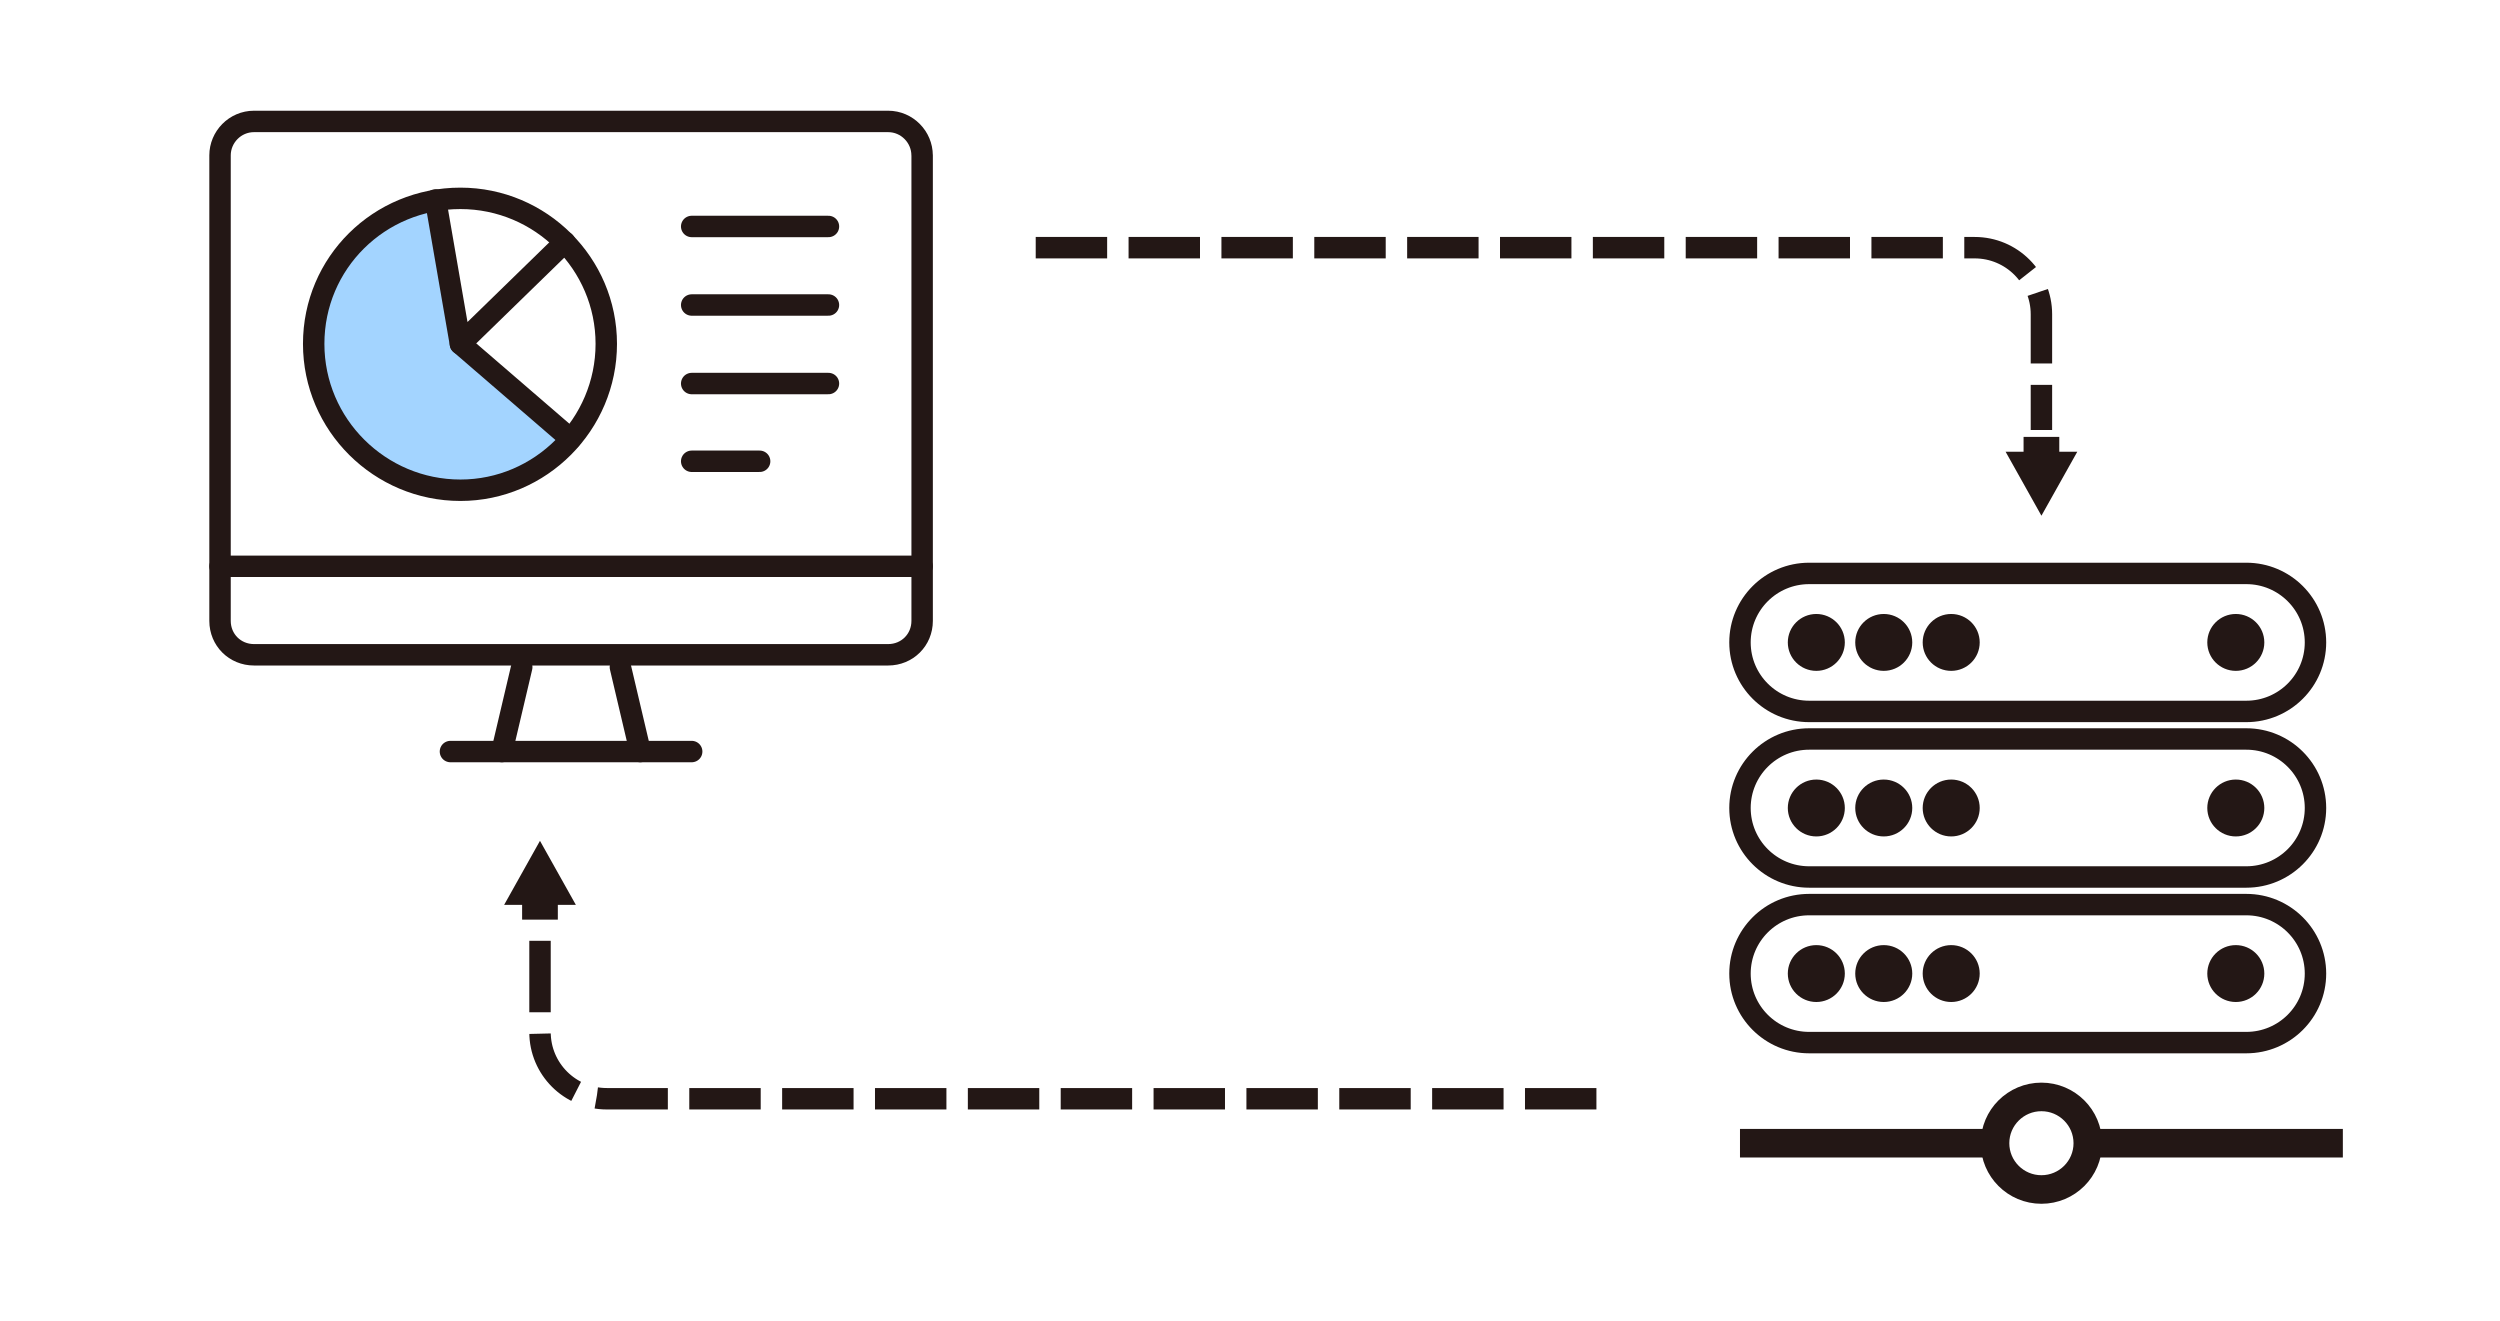 <svg width="350" height="185" viewBox="0 0 350 185" fill="none" xmlns="http://www.w3.org/2000/svg">
<path d="M129.094 21.748C129.094 19.204 127.005 17 124.335 17H35.564C32.894 17 30.805 19.198 30.805 21.748V86.923C30.805 89.587 32.894 91.671 35.564 91.671H124.341C127.011 91.671 129.1 89.587 129.1 86.923V21.748H129.094Z" stroke="#231715" stroke-width="3" stroke-linecap="round" stroke-linejoin="round"/>
<path d="M64.499 48L60.999 28.5C58.166 28.333 51.399 29.7 46.999 36.5C41.499 45 41.999 60.5 56.499 67C68.099 72.2 76.666 65.5 79.499 61.5L64.499 48Z" fill="#A3D4FF" stroke="black"/>
<path d="M63.062 105.217H96.836" stroke="#231715" stroke-width="3" stroke-linecap="round" stroke-linejoin="round"/>
<path d="M89.639 105.217L86.856 93.403" stroke="#231715" stroke-width="3" stroke-linecap="round" stroke-linejoin="round"/>
<path d="M30.805 79.284H129.094" stroke="#231715" stroke-width="3" stroke-linecap="round" stroke-linejoin="round"/>
<path d="M60.973 27.996L64.457 48.142L79.078 33.903" stroke="#231715" stroke-width="3" stroke-linecap="round" stroke-linejoin="round"/>
<path d="M64.457 48.142L79.892 61.455" stroke="#231715" stroke-width="3" stroke-linecap="round" stroke-linejoin="round"/>
<path d="M64.458 27.769C75.713 27.769 84.879 36.913 84.879 48.142C84.879 59.371 75.713 68.634 64.458 68.634C53.202 68.634 43.916 59.49 43.916 48.142C43.916 36.794 53.082 27.769 64.458 27.769Z" stroke="#231715" stroke-width="3" stroke-linecap="round" stroke-linejoin="round"/>
<path d="M96.836 31.705H115.983" stroke="#231715" stroke-width="3" stroke-linecap="round" stroke-linejoin="round"/>
<path d="M96.836 42.701H115.983" stroke="#231715" stroke-width="3" stroke-linecap="round" stroke-linejoin="round"/>
<path d="M96.836 53.696H115.983" stroke="#231715" stroke-width="3" stroke-linecap="round" stroke-linejoin="round"/>
<path d="M96.836 64.579H106.349" stroke="#231715" stroke-width="3" stroke-linecap="round" stroke-linejoin="round"/>
<path d="M70.26 105.217L73.044 93.403" stroke="#231715" stroke-width="3" stroke-linecap="round" stroke-linejoin="round"/>
<path d="M314.483 80.279H253.281C247.933 80.279 243.598 84.604 243.598 89.94C243.598 95.275 247.933 99.6 253.281 99.6H314.483C319.831 99.6 324.167 95.275 324.167 89.94C324.167 84.604 319.831 80.279 314.483 80.279Z" stroke="#231715" stroke-width="3" stroke-linecap="round" stroke-linejoin="round"/>
<path d="M254.285 93.921C256.489 93.921 258.276 92.139 258.276 89.939C258.276 87.74 256.489 85.957 254.285 85.957C252.08 85.957 250.293 87.74 250.293 89.939C250.293 92.139 252.08 93.921 254.285 93.921Z" fill="#231715"/>
<path d="M263.726 93.921C265.93 93.921 267.717 92.139 267.717 89.939C267.717 87.74 265.93 85.957 263.726 85.957C261.521 85.957 259.734 87.74 259.734 89.939C259.734 92.139 261.521 93.921 263.726 93.921Z" fill="#231715"/>
<path d="M273.167 93.921C275.372 93.921 277.159 92.139 277.159 89.939C277.159 87.74 275.372 85.957 273.167 85.957C270.963 85.957 269.176 87.74 269.176 89.939C269.176 92.139 270.963 93.921 273.167 93.921Z" fill="#231715"/>
<path d="M313.013 93.921C315.218 93.921 317.005 92.139 317.005 89.939C317.005 87.74 315.218 85.957 313.013 85.957C310.809 85.957 309.021 87.74 309.021 89.939C309.021 92.139 310.809 93.921 313.013 93.921Z" fill="#231715"/>
<path d="M314.483 103.458H253.281C247.933 103.458 243.598 107.784 243.598 113.119C243.598 118.454 247.933 122.779 253.281 122.779H314.483C319.831 122.779 324.167 118.454 324.167 113.119C324.167 107.784 319.831 103.458 314.483 103.458Z" stroke="#231715" stroke-width="3" stroke-linecap="round" stroke-linejoin="round"/>
<path d="M254.285 117.101C256.489 117.101 258.276 115.318 258.276 113.119C258.276 110.92 256.489 109.137 254.285 109.137C252.08 109.137 250.293 110.92 250.293 113.119C250.293 115.318 252.08 117.101 254.285 117.101Z" fill="#231715"/>
<path d="M263.726 117.101C265.93 117.101 267.717 115.318 267.717 113.119C267.717 110.92 265.93 109.137 263.726 109.137C261.521 109.137 259.734 110.92 259.734 113.119C259.734 115.318 261.521 117.101 263.726 117.101Z" fill="#231715"/>
<path d="M273.167 117.101C275.372 117.101 277.159 115.318 277.159 113.119C277.159 110.92 275.372 109.137 273.167 109.137C270.963 109.137 269.176 110.92 269.176 113.119C269.176 115.318 270.963 117.101 273.167 117.101Z" fill="#231715"/>
<path d="M313.013 117.101C315.218 117.101 317.005 115.318 317.005 113.119C317.005 110.92 315.218 109.137 313.013 109.137C310.809 109.137 309.021 110.92 309.021 113.119C309.021 115.318 310.809 117.101 313.013 117.101Z" fill="#231715"/>
<path d="M314.483 126.644H253.281C247.933 126.644 243.598 130.969 243.598 136.304C243.598 141.639 247.933 145.964 253.281 145.964H314.483C319.831 145.964 324.167 141.639 324.167 136.304C324.167 130.969 319.831 126.644 314.483 126.644Z" stroke="#231715" stroke-width="3" stroke-linecap="round" stroke-linejoin="round"/>
<path d="M254.285 140.28C256.489 140.28 258.276 138.498 258.276 136.298C258.276 134.099 256.489 132.316 254.285 132.316C252.08 132.316 250.293 134.099 250.293 136.298C250.293 138.498 252.08 140.28 254.285 140.28Z" fill="#231715"/>
<path d="M263.726 140.28C265.93 140.28 267.717 138.498 267.717 136.298C267.717 134.099 265.93 132.316 263.726 132.316C261.521 132.316 259.734 134.099 259.734 136.298C259.734 138.498 261.521 140.28 263.726 140.28Z" fill="#231715"/>
<path d="M273.167 140.28C275.372 140.28 277.159 138.498 277.159 136.298C277.159 134.099 275.372 132.316 273.167 132.316C270.963 132.316 269.176 134.099 269.176 136.298C269.176 138.498 270.963 140.28 273.167 140.28Z" fill="#231715"/>
<path d="M313.013 140.28C315.218 140.28 317.005 138.498 317.005 136.298C317.005 134.099 315.218 132.316 313.013 132.316C310.809 132.316 309.021 134.099 309.021 136.298C309.021 138.498 310.809 140.28 313.013 140.28Z" fill="#231715"/>
<path d="M285.798 166.529C289.385 166.529 292.293 163.627 292.293 160.049C292.293 156.47 289.385 153.569 285.798 153.569C282.211 153.569 279.303 156.47 279.303 160.049C279.303 163.627 282.211 166.529 285.798 166.529Z" stroke="#231715" stroke-width="4" stroke-miterlimit="10"/>
<path d="M279.303 160.049H243.598" stroke="#231715" stroke-width="4" stroke-miterlimit="10"/>
<path d="M327.999 160.049H292.293" stroke="#231715" stroke-width="4" stroke-miterlimit="10"/>
<path d="M145 34.675H276.452C281.617 34.675 285.799 38.847 285.799 44V60.197" stroke="#231715" stroke-width="3" stroke-miterlimit="10" stroke-dasharray="10 3"/>
<path d="M285.799 61.165V64.389" stroke="#231715" stroke-width="5" stroke-miterlimit="10"/>
<path d="M290.822 63.241L285.8 72.199L280.783 63.241H290.822Z" fill="#231715"/>
<path d="M223.499 153.825H84.949C79.784 153.825 75.602 149.653 75.602 144.5L75.602 129.716" stroke="#231715" stroke-width="3" stroke-miterlimit="10" stroke-dasharray="10 3"/>
<path d="M75.596 128.749V125.524" stroke="#231715" stroke-width="5" stroke-miterlimit="10"/>
<path d="M70.58 126.679L75.596 117.715L80.619 126.679H70.58Z" fill="#231715"/>
</svg>
